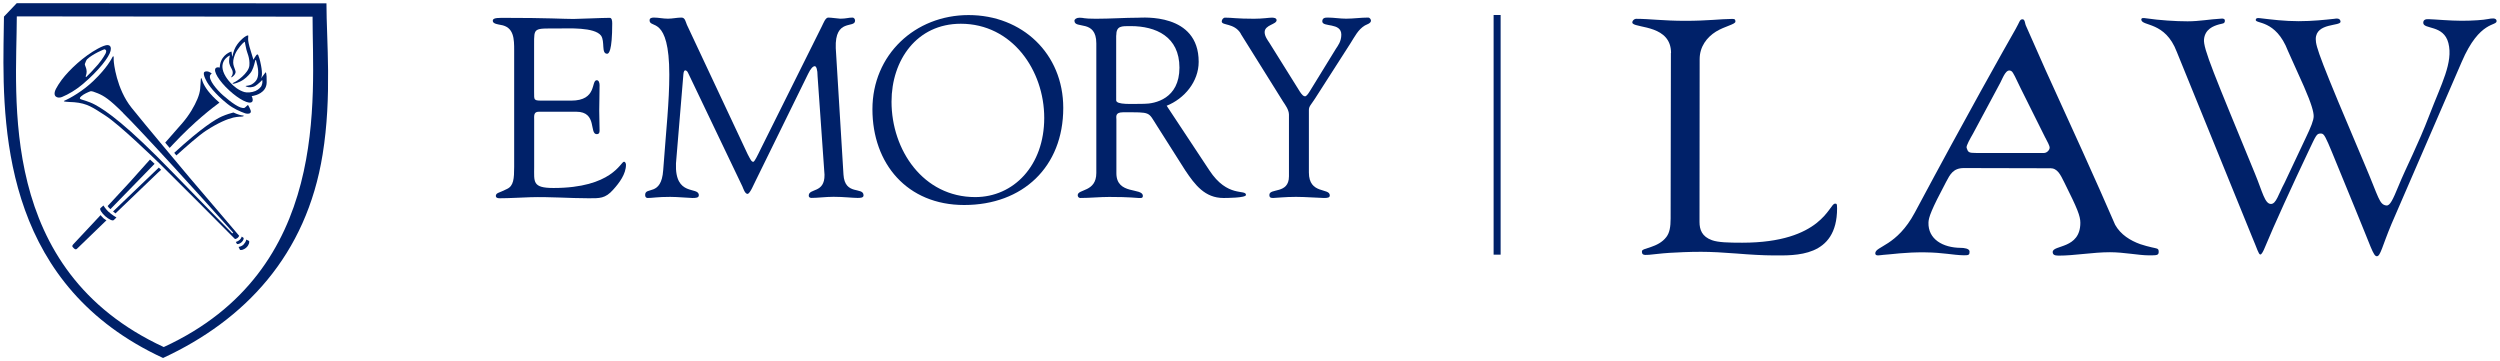<?xml version="1.0" encoding="UTF-8"?><svg id="emory_university" xmlns="http://www.w3.org/2000/svg" viewBox="0 0 360 52"><defs><style>.cls-1{fill:#002169;stroke-width:0px;}</style></defs><path class="cls-1" d="M23.59,49.98C-.48,38.85,2.41,13.99,2.42,2.36l42.59.04c-.01,11.63,2.67,36.49-21.42,47.57ZM2.41.46l-1.84,1.93c-.02,1.39-.05,3.14-.06,4-.18,13.65.75,34.89,22.97,45.16,11.76-5.45,20.65-14.8,22.98-29.32,1.36-8.4.55-16.39.55-21.75l-44.61-.02Z"/><path class="cls-1" d="M14.49,30.97c-1.71,1.83-3.39,3.63-3.96,4.23-.13.14-.14.28-.07.37.12.13.28.3.34.31.11.02.18.07.36-.13.07-.08,1.95-1.89,4.17-4.03,0,0-.22-.11-.42-.28-.2-.18-.43-.47-.43-.47Z"/><path class="cls-1" d="M15.63,30.49c.43.42,1.14.83,1.14.83l-.39.37c-.15.16-.7-.09-1.23-.56-.53-.48-.84-.99-.69-1.15l.43-.39s.3.49.74.91Z"/><path class="cls-1" d="M35.09,35.18c.35-.35.37-.68.37-.68l.39.19c.11.12.02.57-.34.92-.36.35-.84.47-.96.35l-.2-.41s.38,0,.75-.36Z"/><path class="cls-1" d="M34.5,34.56c.23-.21.31-.49.31-.49l.25.17c.08.09,0,.37-.25.62-.26.26-.62.34-.7.25l-.15-.27s.31-.08.54-.29Z"/><path class="cls-1" d="M35.69,15.12l-.45.4c-.62.24-2.03-.84-3.14-1.81-.74-.65-2.23-2.29-1.8-2.95l.19-.19c-.13-.08-.25-.15-.34-.2-.12-.07-.29-.11-.47-.09-.17.02-.32.09-.33.24-.03.3.14.69.38,1.15.23.47,1.16,1.81,3.02,3.29.85.68,1.82,1.1,2.53,1.35.13.05.57.14.76-.05.2-.19-.02-.54-.17-.87-.04-.09-.1-.18-.16-.28Z"/><path class="cls-1" d="M16.37,8.17c0,.14,0,.29,0,.45,0,.45.41,4.19,2.57,6.89,1.86,2.33,7.49,9.03,8.38,10.09.84,1,6.36,7.45,7.05,8.27.03.03.07.08.07.09,0,0-.08.18-.24.31-.18.14-.36.15-.36.15-.02-.02-.15-.14-.17-.17-.2-.23-9.73-9.77-10.66-10.67-.93-.9-5.83-5.65-7.86-6.95-1.75-1.12-2.55-1.75-4.48-1.91,0,0-1.37-.05-1.46-.12-.02-.01,0-.07.04-.09.85-.35,2.7-1.42,4.16-2.82,2.05-1.95,2.7-3.31,2.81-3.52.02-.05.15-.07.14-.02ZM17.72,16.25c-1.98-1.97-2.73-2.43-3.63-2.81-.46-.2-.93-.35-1.06-.3-.39.15-.97.4-1.33.72-.26.23-.24.34-.09.42.14.08,1.15.3,2.06.79,1.61.86,4.62,2.95,11.19,9.75,3.34,3.45,8.59,8.79,8.59,8.79l.13-.11s-7.64-8.57-13.61-14.91c-.85-.9-1.59-1.67-2.26-2.33Z"/><path class="cls-1" d="M11.84,12.18c-.87.73-1.96,1.4-2.92,1.79-.61.25-1.46-.03-.85-1.2.19-.35.45-.79.82-1.28,1.15-1.52,3.2-3.4,5.19-4.48.6-.33,1.16-.54,1.41-.52.49.03.52.44.43.84-.2.86-1.64,2.8-4.08,4.85ZM12.44,11.06c.22-.19,1.01-1,1.68-1.78.7-.83,1.08-1.57,1.08-1.57,0,0,.11-.23.09-.39-.02-.13-.15-.18-.19-.22-.07-.07-1.79.71-2.55,1.42-.09.09-.26.43-.33.69-.07.22.5.82.13,1.75-.05.13.07.14.1.11Z"/><path class="cls-1" d="M22.87,24.13c-.4.38-6.59,6.32-6.59,6.32.09.09.35.28.35.28,0,0,5.69-5.46,6.11-5.86.11-.11.37-.34.46-.42l-.33-.32Z"/><path class="cls-1" d="M34.55,16.81c.09,0,.18-.01.26-.02.09,0,.21-.03.24-.05.05-.04.09-.1-.02-.1-.29-.01-.82-.16-1.42-.44-.37.1-.96.26-1.67.57-.89.4-2.85,1.57-6.85,5.24l.31.37c1.39-1.25,3.24-2.89,4.25-3.55,1.79-1.17,3.08-1.69,3.95-1.9.26-.06.64-.11.94-.13Z"/><path class="cls-1" d="M30.65,13.89c-1.1-1.14-1.45-1.97-1.62-2.57,0-.02-.01-.04-.02-.06,0,0-.05-.02-.07.03,0,.02-.01.05-.02.07-.1,1.18.01,1.68-.49,2.89-.42,1.01-1.15,2.29-2.16,3.46-.58.68-1.57,1.8-2.48,2.83l.64.76c.06-.07.27-.29.5-.53,3.05-3.26,5.71-5.29,6.67-5.99-.34-.29-.66-.59-.95-.89Z"/><path class="cls-1" d="M21.6,22.97c-1.29,1.46-2.59,2.89-2.96,3.31-.32.36-3.14,3.39-3.14,3.39,0,0,.07.12.16.22.09.1.24.23.24.23,0,0,5.91-6.07,6.36-6.53l-.65-.61Z"/><path class="cls-1" d="M31.73,9.88s0-.09,0-.13c-.31-.09-.54-.07-.67.06-.39.42.47,1.84,1.92,3.18,1.45,1.34,2.93,2.09,3.32,1.67.16-.17.11-.5-.1-.92-2.1.24-4.48-2.51-4.48-3.86Z"/><path class="cls-1" d="M38.24,10.42c-.2.23-.55.78-.76.97.23-.2.35-.69.11-1.96-.17-.89-.28-1.19-.4-1.48-.07-.17-.17-.13-.29,0-.11.13-.38.59-.39.62-.03.11,0,0-.42-1.29-.26-.82-.37-1.4-.36-1.68,0-.15.02-.31.02-.43,0-.1-.05-.1-.31.01-.14.06-1.25.83-1.7,1.99-.26.67-.28,1.23-.32.89-.08-.66-.07-.65-.13-.63-.37.12-1.65.7-1.65,2.43,0,1.47,2.77,4.6,5.02,3.89,0,0,1.71-.33,1.74-1.87.03-1.54-.15-1.47-.15-1.47ZM37.68,12.33c-.08.16-.4.56-.89.77-.53.23-1.25.27-1.62.15-1.66-.51-2.66-2.21-2.66-2.21-1.31-2.12.45-3.02.59-3.05,0,0-.19.69-.07,1.17.1.42.35.75.43.98.16.47-.06.79-.17.94-.06.08.1.04.13.01.03-.02.04-.04.1-.08.24-.18.46-.46.39-.76-.15-.65-.62-1.06-.07-2.42.34-.82,1.13-1.63,1.21-1.68.12-.08.21-.19.21-.1,0,.09.14.7.22,1.09.07.39.53,1.2.43,2.3-.1,1.11-1.91,2.33-2.16,2.4-.08.03-.21.1-.24.13-.06.06.03.08.07.09.1.02.87-.17,1.49-.6.52-.36,1.01-.91,1.18-1.23.32-.6.47-1.42.5-1.5.05-.13.11-.12.12-.05.02.07.15.55.2.8.03.14.11.52.11.95,0,.83-.24,1.22-.73,1.59-.28.22-.58.29-.92.33l-.12.02s-.09.02.01.07c.03.02.07.03.12.05.28.13.86.11,1.23-.12.17-.11.4-.27.71-.57.12-.11.28-.32.29-.25.02.1.05.47-.11.77Z"/><path class="cls-1" d="M138.36,3.42c7.37,0,12.01,6.68,12.01,13.56s-4.42,11.4-9.94,11.4c-7.48,0-12.05-6.76-12.05-13.74,0-5.97,3.63-11.22,9.97-11.22ZM138.85,29.52c8.42,0,14.26-5.48,14.26-13.98,0-7.82-5.92-13.37-13.63-13.37s-13.85,5.71-13.85,13.56,5.01,13.79,13.21,13.79Z"/><path class="cls-1" d="M160.74,5.12c0-1.43.77-1.36,2.09-1.36,3.6,0,7.01,1.5,7.01,5.98s-3.52,5.21-5.11,5.21c-1.72,0-4,.18-4-.51V5.12ZM167.97,15.24c2.58-1.02,4.64-3.48,4.64-6.34,0-7.08-8.12-6.35-8.71-6.35-1.91,0-3.99.15-6.1.15-1.87,0-1.69-.15-2.35-.15-.44,0-.73.22-.73.44,0,1.25,3.15-.26,3.15,3.26v18.66c0,2.79-2.68,2.28-2.68,3.2,0,.22.15.4.37.4,1.39,0,2.78-.15,4.17-.15,3.04,0,3.88.15,4.22.15.29,0,.62.07.62-.29,0-1.25-3.81-.11-3.81-3.27v-7.75c0-.37-.22-1.03.95-1.03,4.12,0,3.57-.11,4.89,1.94l4.08,6.43c1.4,2.09,2.83,3.97,5.5,3.97.33,0,3.24,0,3.24-.44,0-.88-2.65.48-5.29-3.57l-6.13-9.27Z"/><path class="cls-1" d="M178.68,4.85c-.95-1.58-2.75-1.14-2.75-1.76,0-.26.22-.55.48-.55.99,0,1.68.16,4.17.16,1.21,0,2.2-.16,2.56-.16.26,0,.69.04.69.37,0,.62-1.72.66-1.72,1.72,0,.59.44,1.17.66,1.5l4.42,7.08c.29.44.51.66.73.66.18,0,.4-.26.69-.73l3.77-6.13c.26-.4.77-1.03.77-2.02,0-1.8-2.74-1.03-2.74-1.91,0-.48.36-.55.76-.55.88,0,1.8.16,2.67.16,1.06,0,2.12-.16,3.18-.16.22,0,.4.26.4.44,0,.4-.62.55-.88.7-.98.59-1.46,1.61-2.05,2.53l-5.13,8c-.59.92-.88,1.1-.88,1.65v8.99c0,3.19,3.01,2.17,3.01,3.3,0,.33-.33.37-.84.37-.55,0-2.68-.16-4.02-.16-1.64,0-2.96.16-3.29.16s-.55-.04-.55-.44c0-1.03,2.82-.07,2.82-2.68v-8.88c0-.7-.55-1.43-.84-1.87l-6.12-9.8Z"/><path class="cls-1" d="M121.46,25.13c.18,3.08,2.89,1.72,2.89,3,0,.37-.48.37-.88.37-.7,0-1.98-.16-3.44-.16-1.13,0-2.31.16-3.17.16-.33,0-.4-.18-.4-.33,0-1.1,2.31-.29,2.27-3l-1-14.21c0-.92-.18-1.43-.4-1.43-.26,0-.59.33-.96,1.1l-7.59,15.46c-.19.33-.77,1.83-1.14,1.83s-.62-.81-.73-1.06l-7.81-16.33c-.11-.29-.3-.4-.44-.4-.11,0-.22.18-.25.55l-1.07,12.85c-.19,4.87,3.29,3.26,3.29,4.58,0,.37-.4.4-.92.4-.47,0-2.12-.16-3.2-.16-1.9,0-2.53.16-3.24.16-.26,0-.37-.18-.37-.44,0-1.25,2.34.26,2.6-3.56.44-5.98.88-9.87.88-13.76,0-8.62-2.84-6.57-2.84-7.82,0-.33.29-.4.62-.4.66,0,1.32.16,2.02.16.66,0,1.31-.16,1.96-.16.52,0,.59.62.77,1.03l8.75,18.64c.41.77.55,1.1.81,1.1.18,0,.55-.77,1.14-1.98l8.74-17.54c.21-.4.51-1.28.94-1.25.37,0,1.54.16,1.71.16.85,0,1.17-.16,1.76-.16.22,0,.37.22.37.44,0,1.17-2.94-.4-2.78,3.96l1.11,18.2Z"/><path class="cls-1" d="M76.91,13.24c0,1.25-.07,1.25,1.39,1.25h3.95c3.8,0,2.82-2.94,3.69-2.94.29,0,.4.4.4.7,0,1.29-.05,2.53-.05,3.69,0,.95.05,1.91.05,2.9,0,.33-.14.48-.4.48-1.13,0,.11-3.23-2.95-3.23h-5.41c-.77,0-.66.63-.66,1.18v6.75c0,2.17-.29,3.05,2.78,3.05,8.44,0,9.68-3.78,10.15-3.78.25,0,.29.37.29.44,0,1.32-.95,2.6-1.82,3.56-1.17,1.33-1.98,1.26-3.58,1.26-2.78,0-5.56-.23-8.34-.15-1.46.04-2.99.15-4.45.15-.33,0-.55-.08-.55-.37.07-.45.44-.37,1.61-.97.95-.44,1.03-1.47,1.03-3.19V7.29c0-1.65,0-3.42-1.98-3.71-.29-.07-1.1-.14-1.1-.57,0-.29.22-.44,1.28-.44,6.9,0,8.8.16,10.34.16.73,0,4.09-.16,5.22-.16.29,0,.36.37.36.8,0,4.07-.51,4.37-.73,4.37-.88,0-.29-1.76-.88-2.61-.94-1.25-4.74-1.03-6.2-1.03-3.51,0-3.44-.15-3.44,2.31v6.82Z"/><rect class="cls-1" x="215.08" y="2.16" width="1.01" height="34.51"/><path class="cls-1" d="M240.63,7.63c0-3.96-4.83-3.57-5.51-4.24-.21-.21.11-.68.5-.68,1.87,0,3.96.29,7.03.29,3.22,0,5.26-.27,6.6-.27.39,0,.65-.07.65.38,0,.4-1.53.66-2.8,1.44-1.3.81-2.35,2.15-2.35,3.97l-.02,23.43c0,1.11.34,2.12,1.8,2.64.9.32,2.35.36,4.35.36,11.51,0,12.53-5.62,13.34-5.62.23,0,.32-.07.32.68,0,7.11-6.09,6.77-9.16,6.77-1.43,0-3.48-.12-5.28-.27-1.87-.15-3.72-.25-5.14-.25-1.8,0-3.35.08-4.55.15-1.27.08-2.2.22-2.95.28-.86.07-1.03-.02-1.02-.52.02-.49,2.33-.46,3.52-2.05.46-.61.61-1.43.61-2.66l.04-23.83Z"/><path class="cls-1" d="M294.54,19.85c.3.59.61,1.12.61,1.42s-.36.75-.81.76h-9.74c-1.13,0-1.2-.1-1.41-.75-.09-.29.58-1.43.91-2.01l3.94-7.35c.43-.83.86-2.12,1.6-1.68.28.17.64,1.05,1.3,2.4l3.6,7.22ZM295.22,24.22c1.05,0,1.47.89,2.06,2.09,1.87,3.74,2.29,4.79,2.29,5.77,0,3.81-3.98,3.15-3.98,4.21,0,.36.23.52.84.52,2.33,0,4.94-.49,7.41-.49,2.01,0,4.16.45,5.59.45,1.2,0,1.45.01,1.42-.59-.02-.44-.29-.39-.99-.56-.48-.12-1.06-.25-1.66-.46-1.42-.51-2.82-1.36-3.62-2.79-2.52-5.85-6.69-15.01-10.03-22.31-1.1-2.46-1.98-4.45-2.78-6.28-.21-.38-.14-1.05-.57-1-.38.04-.35.35-.95,1.4-1.71,3-6.97,12.31-14.51,26.42-2.6,4.87-5.7,4.84-5.7,5.88,0,.47.69.25,1.16.22,1.12-.06,3.15-.4,6.04-.36,2.62.03,3.94.39,5.53.42.76.02.85-.08.85-.53s-.81-.54-1.29-.54c-2.56-.02-4.7-1.25-4.63-3.64.02-.75.42-1.87,2.53-5.84.59-1.12,1.04-2.01,2.58-2.01l12.4.03Z"/><path class="cls-1" d="M313.45,7.45c-1.66-4.37-4.99-3.64-5.1-4.6-.03-.3.29-.28.72-.21,1.9.28,4.22.43,5.94.43s3.1-.29,4.89-.39c.3-.02.5.05.48.35-.02.4-.36.35-.82.48-.83.23-2.02.68-2.18,2.13-.15,1.34,1.48,5.11,7.35,19.4,1.06,2.57,1.4,4.33,2.29,4.33.75,0,1.06-1.37,1.95-3.03l3-6.36c.82-1.71,1.2-2.66,1.2-3.25s-.29-1.73-1.4-4.27l-2.3-5.12c-1.76-4.59-4.76-3.86-4.64-4.5.03-.17.13-.28.54-.23,1.82.22,3.63.44,5.64.44s3.8-.2,5.12-.34c.18-.02.86-.19.91.4.05.7-3.55.13-3.57,2.51,0,1.12.54,2.74,7.15,18.3,1.93,4.53,1.99,5.54,3.01,5.67.53.07.94-.82,1.78-2.86,1.07-2.62,2.78-5.84,4.44-10.19,1.72-4.49,3.43-7.55,2.72-10.34-.68-2.67-3.62-1.93-3.62-2.92,0-.52.49-.53.77-.52.98.03,3.07.23,4.78.23,1.56,0,3.13-.11,3.79-.25.54-.11,1.16-.19,1.22.25.11.84-2.42-.18-5.03,5.94l-10.11,23.34c-1.34,3.21-1.58,4.63-2.1,4.63s-.82-1.29-3.14-6.88c-4.41-10.65-4.24-10.79-4.99-10.79-.54,0-.64.28-1.67,2.45-2.31,4.87-5.02,10.77-6.34,13.98-.18.44-.45,1.02-.65.99-.25-.03-.44-.81-1.11-2.37l-10.91-26.81Z"/></svg>